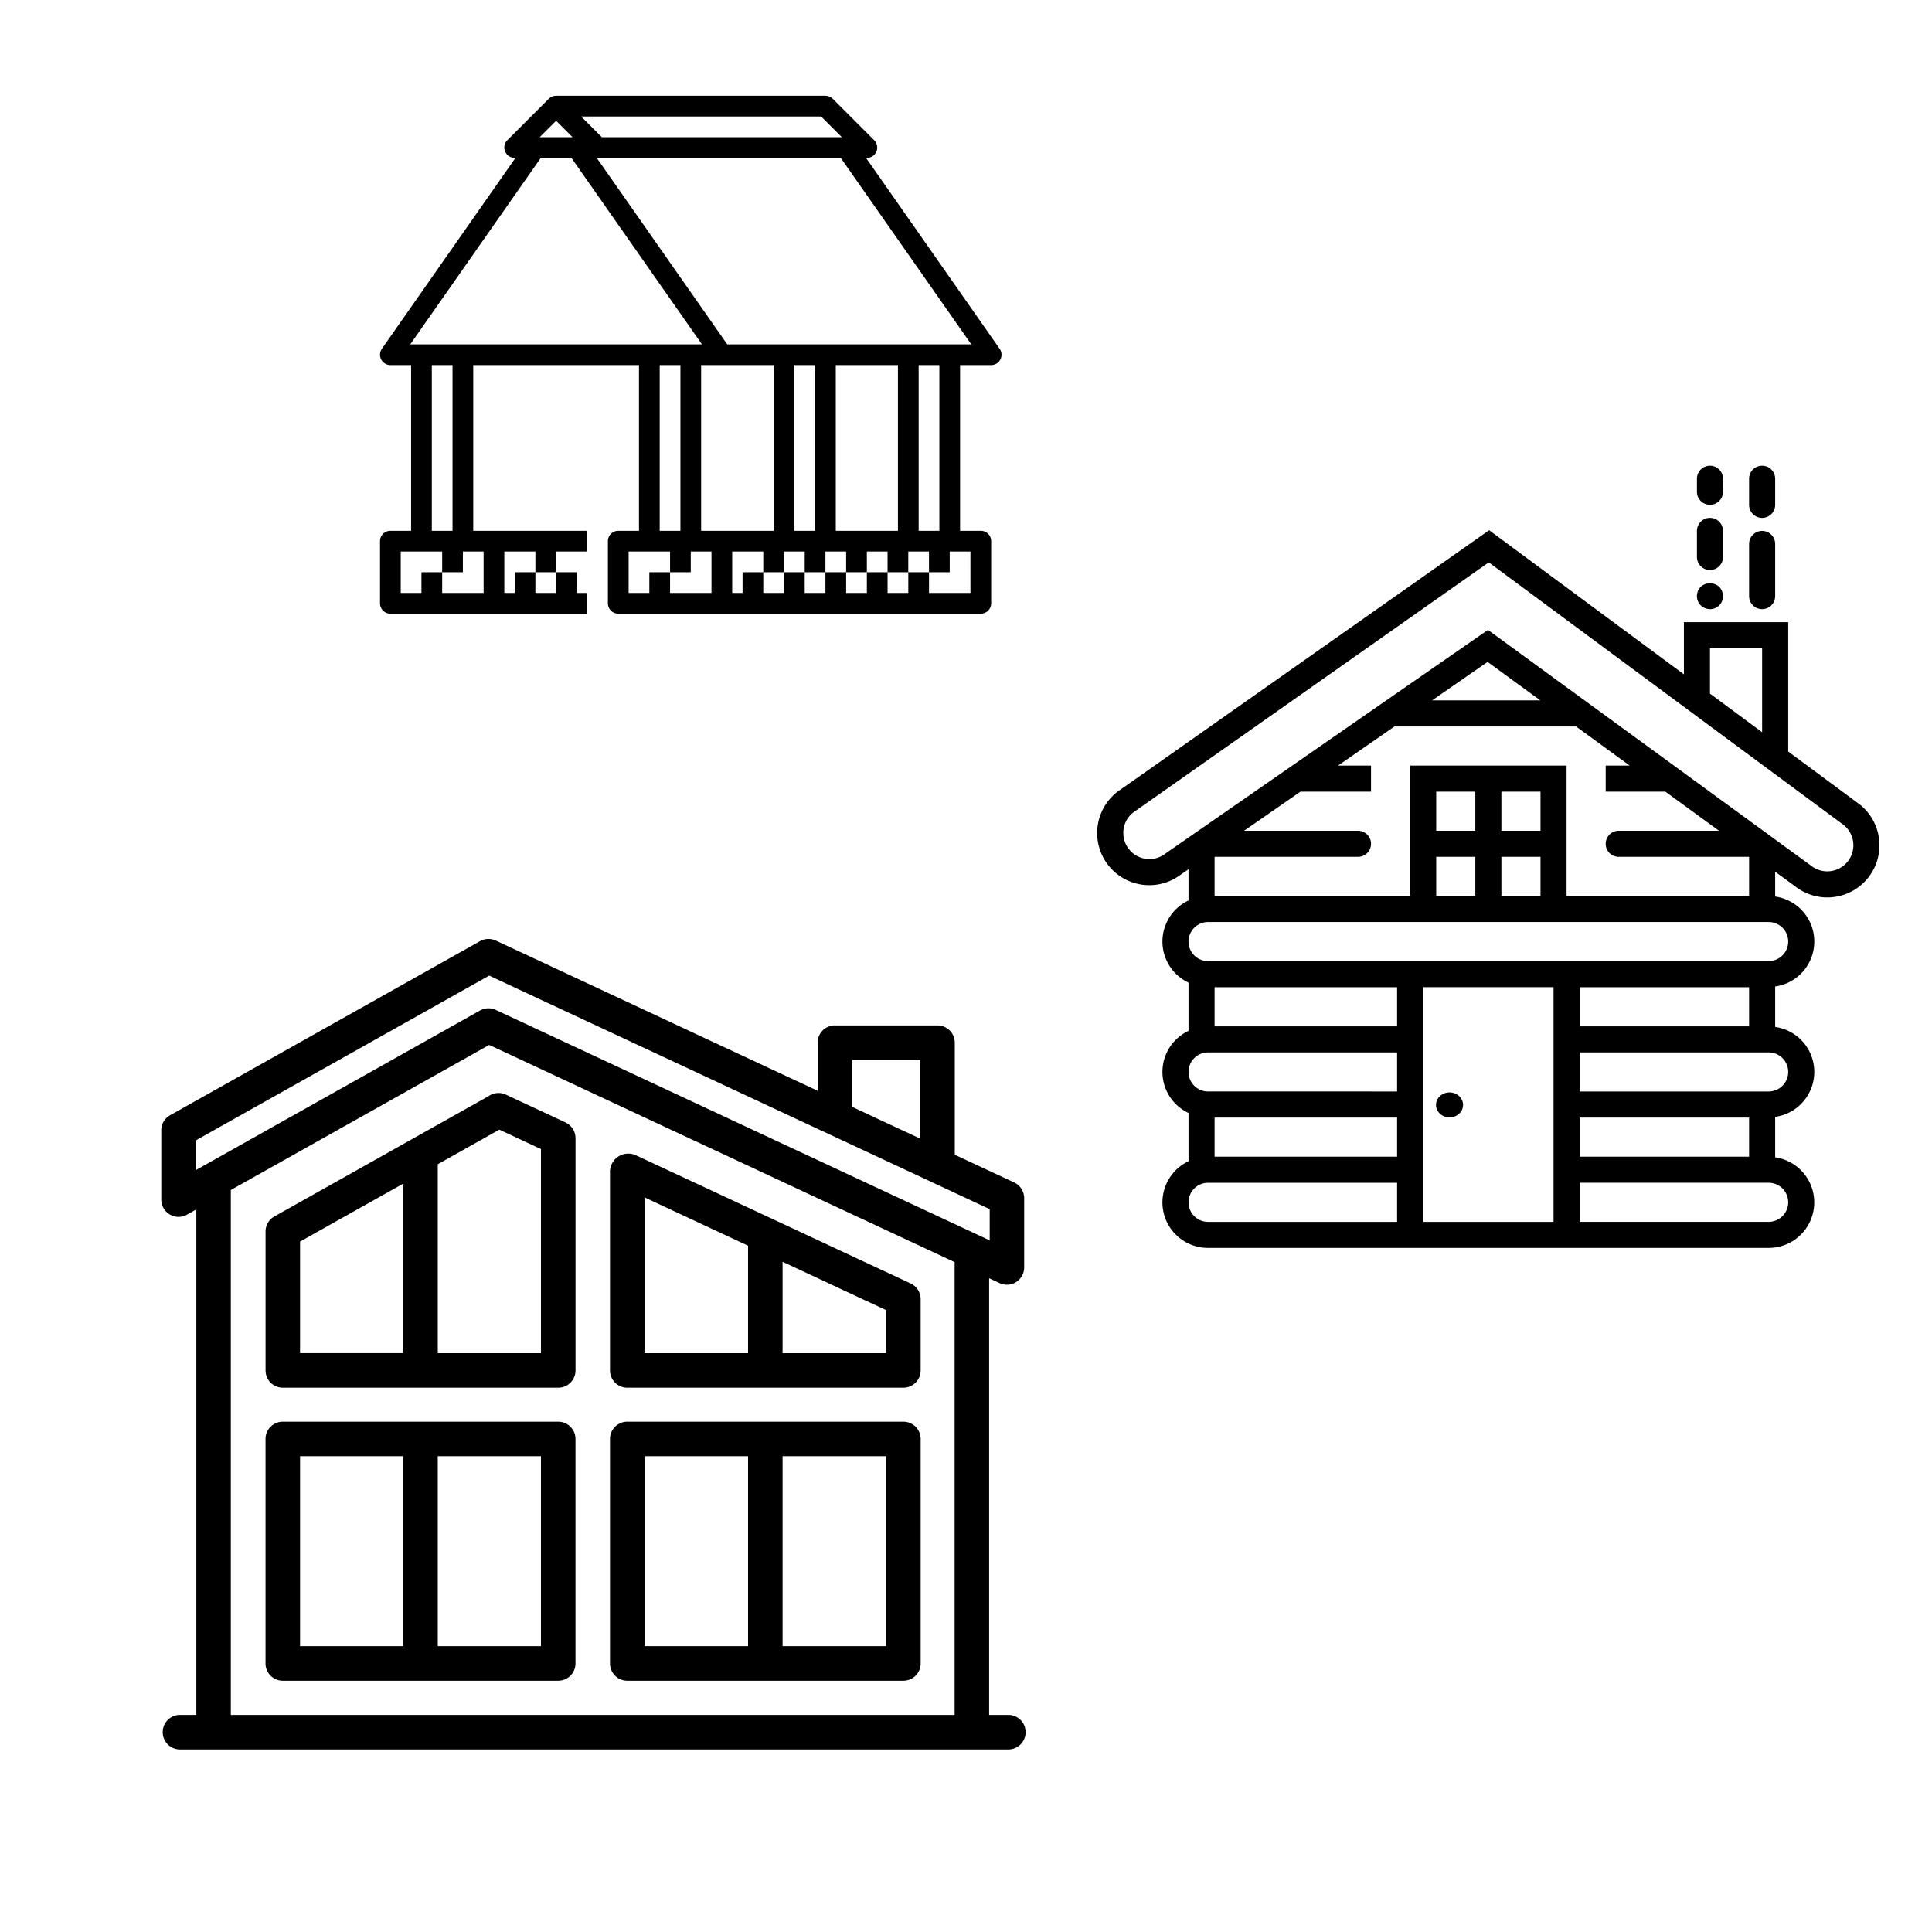 <svg xmlns="http://www.w3.org/2000/svg" width="425" height="425" viewBox="0 0 425 425">
  <g id="Group_573" data-name="Group 573" transform="translate(-3841 -10997)">
    <rect id="Rectangle_54" data-name="Rectangle 54" width="425" height="425" transform="translate(3841 10997)" fill="none"/>
    <g id="Group_567" data-name="Group 567" transform="translate(4071.381 11088)">
      <g id="cabin" transform="translate(10.989 11.45)">
        <path id="Path_844" data-name="Path 844" d="M172.006,73.043a11.447,11.447,0,0,0-4.3-7.783L152,53.631V25.174H129.055v11.48L86.207,4.947,4.48,62.458A11.47,11.47,0,0,0,18.351,80.729l1.726-1.2v6.874a9.977,9.977,0,0,0,0,18.061v10.617a9.977,9.977,0,0,0,0,18.061v10.617a10.014,10.014,0,0,0,4.3,19.068H147.7A10.014,10.014,0,0,0,149.13,142.9v-8.9a9.987,9.987,0,0,0,0-19.782v-8.9a9.987,9.987,0,0,0,0-19.782V80.078l4.322,3.152a11.47,11.47,0,0,0,18.555-10.186ZM134.791,30.912h11.471V49.387L134.791,40.9ZM65.963,134.154v8.6H25.814v-8.6ZM25.814,114.079v-8.6H65.963v8.6Zm-1.434,5.736H65.963v8.6H24.38a4.3,4.3,0,0,1,0-8.6ZM65.963,157.1H24.38a4.3,4.3,0,0,1,0-8.6H65.963Zm34.414,0H71.7V105.475h28.678V157.1Zm5.736-43.017v-8.6h37.282v8.6Zm0,28.678v-8.6h37.282v8.6ZM152,152.794a4.307,4.307,0,0,1-4.3,4.3H106.112v-8.6H147.7A4.307,4.307,0,0,1,152,152.794Zm0-28.678a4.307,4.307,0,0,1-4.3,4.3H106.112v-8.6H147.7A4.307,4.307,0,0,1,152,124.116Zm0-28.678a4.307,4.307,0,0,1-4.3,4.3H24.38a4.3,4.3,0,0,1,0-8.6H147.7A4.307,4.307,0,0,1,152,95.438ZM97.509,85.4h-8.6V76.8h8.6Zm0-14.339h-8.6v-8.6h8.6Zm-14.339,0h-8.6v-8.6h8.6Zm-8.6,5.736h8.6v8.6h-8.6Zm40.149,0h28.678v8.6H103.245V56.723H68.831V85.4H25.814V76.8H57.36a2.868,2.868,0,0,0,0-5.736H32.295l12.409-8.6H60.227V56.723h-7.25l12.409-8.6h39.946l6.871,5.013,4.921,3.591h-5.274v5.736h13.135l11.792,8.6H114.719a2.868,2.868,0,0,0,0,5.736ZM73.657,42.383l12.211-8.466,11.6,8.466Zm91.4,35.481a5.745,5.745,0,0,1-8.067.857l-8.03-5.859-2.455-1.8H146.5l-11.79-8.6h.006L107.2,42.383h0L85.949,26.877,63.588,42.383h0L34.635,62.458h.006L22.054,71.185l-.017,0-1.015.714L14.97,76.1a5.735,5.735,0,0,1-9.186-5.288,5.662,5.662,0,0,1,2.091-3.734L86.124,12.022l42.931,31.767h0l6.3,4.663L164.206,69.8a5.737,5.737,0,0,1,.855,8.064Z" transform="translate(0 9.237)"/>
        <ellipse id="Ellipse_48" data-name="Ellipse 48" cx="2.977" cy="2.748" rx="2.977" ry="2.748" transform="translate(74.52 137.855)"/>
        <path id="Path_845" data-name="Path 845" d="M48.869,14.713a2.84,2.84,0,0,0,2.868-2.868A3.01,3.01,0,0,0,50.9,9.809a3,3,0,0,0-4.072,0,2.908,2.908,0,0,0,0,4.072A3.024,3.024,0,0,0,48.869,14.713Z" transform="translate(85.922 16.833)"/>
        <path id="Path_846" data-name="Path 846" d="M52.869,22.208a2.865,2.865,0,0,0,2.868-2.868V7.869a2.868,2.868,0,1,0-5.736,0V19.34A2.867,2.867,0,0,0,52.869,22.208Z" transform="translate(93.393 9.338)"/>
        <path id="Path_847" data-name="Path 847" d="M52.869,11.472A2.865,2.865,0,0,0,55.737,8.6V2.869a2.868,2.868,0,1,0-5.736,0V8.6A2.867,2.867,0,0,0,52.869,11.472Z" transform="translate(93.393 -0.001)"/>
        <path id="Path_848" data-name="Path 848" d="M48.869,15.472A2.865,2.865,0,0,0,51.737,12.6V6.869a2.868,2.868,0,1,0-5.736,0V12.6A2.867,2.867,0,0,0,48.869,15.472Z" transform="translate(85.922 7.47)"/>
        <path id="Path_849" data-name="Path 849" d="M48.869,8.6a2.865,2.865,0,0,0,2.868-2.868V2.869a2.868,2.868,0,1,0-5.736,0V5.737A2.867,2.867,0,0,0,48.869,8.6Z" transform="translate(85.922 -0.001)"/>
      </g>
      <rect id="Rectangle_48" data-name="Rectangle 48" width="195" height="195" transform="translate(-0.381)" fill="none"/>
    </g>
    <g id="Group_566" data-name="Group 566" transform="translate(3864.341 11185.5)">
      <rect id="Rectangle_49" data-name="Rectangle 49" width="215" height="214" transform="translate(-0.341 0.5)" fill="none"/>
      <g id="english-cottage" transform="translate(12.136 18.051)">
        <path id="Path_850" data-name="Path 850" d="M186.5,183.349h-4.39V87.279l2.31,1.078a3.8,3.8,0,0,0,5.4-3.441V69.666a3.8,3.8,0,0,0-2.191-3.441l-13.074-6.1V35.465a3.8,3.8,0,0,0-3.8-3.8H148.181a3.8,3.8,0,0,0-3.8,3.8v10.58L73.58,13a3.8,3.8,0,0,0-3.464.13L1.937,51.429A3.8,3.8,0,0,0,0,54.739v15.25A3.8,3.8,0,0,0,5.656,73.3l2.056-1.155v111.2H3.954a3.8,3.8,0,0,0,0,7.593H186.5a3.8,3.8,0,0,0,0-7.593ZM151.977,49.454V39.261h14.988V56.582l-14.995-7C151.972,49.541,151.977,49.5,151.977,49.454ZM7.593,56.961,72.135,20.709l110.1,51.376v6.871L73.58,28.255a3.795,3.795,0,0,0-3.464.13L7.593,63.5ZM15.3,183.349V68c0-.041,0-.081-.006-.122L72.135,35.959,174.519,83.736v99.613Z" transform="translate(0 -12.648)"/>
        <path id="Path_851" data-name="Path 851" d="M112.715,236.414H52.129a3.8,3.8,0,0,0-3.8,3.8v49.384a3.8,3.8,0,0,0,3.8,3.8h60.585a3.8,3.8,0,0,0,3.8-3.8V240.21A3.8,3.8,0,0,0,112.715,236.414Zm-56.789,7.593h22.7V285.8h-22.7ZM108.918,285.8h-22.7V244.007h22.7Z" transform="translate(-25.396 -130.224)"/>
        <path id="Path_852" data-name="Path 852" d="M272.54,236.414H211.8a3.8,3.8,0,0,0-3.8,3.8v49.384a3.8,3.8,0,0,0,3.8,3.8H272.54a3.8,3.8,0,0,0,3.8-3.8V240.21A3.8,3.8,0,0,0,272.54,236.414Zm-56.947,7.593h22.779V285.8H215.593ZM268.743,285.8H245.965V244.007h22.779Z" transform="translate(-109.292 -130.224)"/>
        <path id="Path_853" data-name="Path 853" d="M274.145,140.716,213.677,112.5A4.03,4.03,0,0,0,208,115.939v43.9a3.8,3.8,0,0,0,3.8,3.8H272.54a3.8,3.8,0,0,0,3.8-3.8V144.156A3.8,3.8,0,0,0,274.145,140.716Zm-58.553-18.944,22.779,10.63v23.638H215.593Zm53.151,34.268H245.965V135.945l22.779,10.63Z" transform="translate(-109.292 -64.926)"/>
        <path id="Path_854" data-name="Path 854" d="M116.5,93.634c0-.056-.011-.111-.018-.167s-.018-.127-.029-.19-.025-.13-.04-.194-.025-.1-.04-.154c-.019-.07-.041-.139-.065-.208-.016-.046-.033-.092-.05-.137-.027-.068-.054-.135-.084-.2-.021-.047-.044-.093-.067-.139s-.062-.121-.1-.179-.059-.1-.091-.149-.065-.1-.1-.149-.078-.107-.119-.159-.066-.083-.1-.123-.094-.106-.144-.158c-.035-.037-.07-.072-.107-.107s-.1-.1-.157-.143-.084-.07-.127-.1-.1-.078-.155-.116-.108-.074-.164-.109-.092-.057-.14-.085c-.067-.039-.137-.075-.207-.11-.026-.013-.05-.028-.076-.04l-13.13-6.127a3.8,3.8,0,0,0-3.867.391c-.068.033-.136.064-.2.1l-46.85,26.315a3.8,3.8,0,0,0-1.936,3.394c0,.009,0,.019,0,.028v30.451a3.8,3.8,0,0,0,3.8,3.8h60.585a3.8,3.8,0,0,0,3.8-3.8V93.952c0-.03,0-.059,0-.089C116.505,93.787,116.5,93.71,116.5,93.634ZM55.926,116.723l22.7-12.75v37.294h-22.7Zm30.293,24.544V99.708L99.767,92.1l9.152,4.271v44.9h-22.7Z" transform="translate(-25.396 -50.154)"/>
      </g>
    </g>
    <g id="Group_574" data-name="Group 574" transform="translate(682.034)">
      <rect id="Rectangle_50" data-name="Rectangle 50" width="156" height="156" transform="translate(3232.966 10997)" fill="none"/>
      <g id="Out_line" data-name="Out line" transform="translate(3242.563 11018.063)">
        <path id="Path_855" data-name="Path 855" d="M152.3,103.658,122.914,61.672h.181a2.279,2.279,0,0,0,1.611-3.89l-9.114-9.114A2.279,2.279,0,0,0,113.98,48H54.731a2.286,2.286,0,0,0-.3.022l-.07.01a2.27,2.27,0,0,0-.29.066l-.023.008a2.267,2.267,0,0,0-.262.1l-.053.024a2.267,2.267,0,0,0-.264.15l-.006,0a2.283,2.283,0,0,0-.227.177l-.056.05c-.019.018-.039.034-.058.053l-9.114,9.114a2.279,2.279,0,0,0,1.611,3.89H45.8L16.412,103.658a2.279,2.279,0,0,0,1.867,3.585h4.557V143.7H18.279A2.279,2.279,0,0,0,16,145.98v13.672a2.279,2.279,0,0,0,2.278,2.279H61.572v-4.557H59.294v-4.557H54.736v4.557H50.179v-4.557H45.622v4.557H43.343v-9.114h6.836v4.557h4.557v-4.557h6.836V143.7H36.507V107.244H72.965V143.7H68.408a2.279,2.279,0,0,0-2.279,2.278v13.672a2.279,2.279,0,0,0,2.278,2.279h79.751a2.279,2.279,0,0,0,2.279-2.278V145.98a2.279,2.279,0,0,0-2.279-2.279H143.6V107.244h6.836a2.279,2.279,0,0,0,1.867-3.585ZM117.593,57.114h-52.8l-4.557-4.557h52.8ZM54.736,53.5l3.613,3.613H51.123Zm-3.371,8.171h6.742l28.71,41.015H22.655Zm64.893,82.03V107.244H129.93V143.7Zm-4.557,0h-4.557V107.244H111.7Zm-9.114,0H86.637V107.244h15.95Zm-63.8,13.672H29.672v-4.557H25.114v4.557H20.557v-9.114h9.114v4.557h4.557v-4.557h4.557ZM31.95,143.7H27.393V107.244H31.95Zm45.572-36.458H82.08V143.7H77.522Zm-6.836,41.015H79.8v4.557h4.557v-4.557h4.557v9.114H79.8v-4.557H75.244v4.557H70.687Zm75.194,9.114h-9.114v-4.557h-4.557v4.557h-4.557v-4.557h-4.557v4.557h-4.557v-4.557H113.98v4.557h-4.557v-4.557h-4.557v4.557h-4.557v-4.557H95.751v4.557H93.473v-9.114h6.836v4.557h4.557v-4.557h4.557v4.557h4.557v-4.557h4.557v4.557h4.557v-4.557h4.557v4.557h4.557v-4.557h4.557v4.557h4.557v-4.557h4.557ZM139.045,143.7h-4.557V107.244h4.557ZM92.38,102.687,63.67,61.672h53.681l28.71,41.015Z" transform="translate(-16 -48)"/>
      </g>
    </g>
  </g>
</svg>
